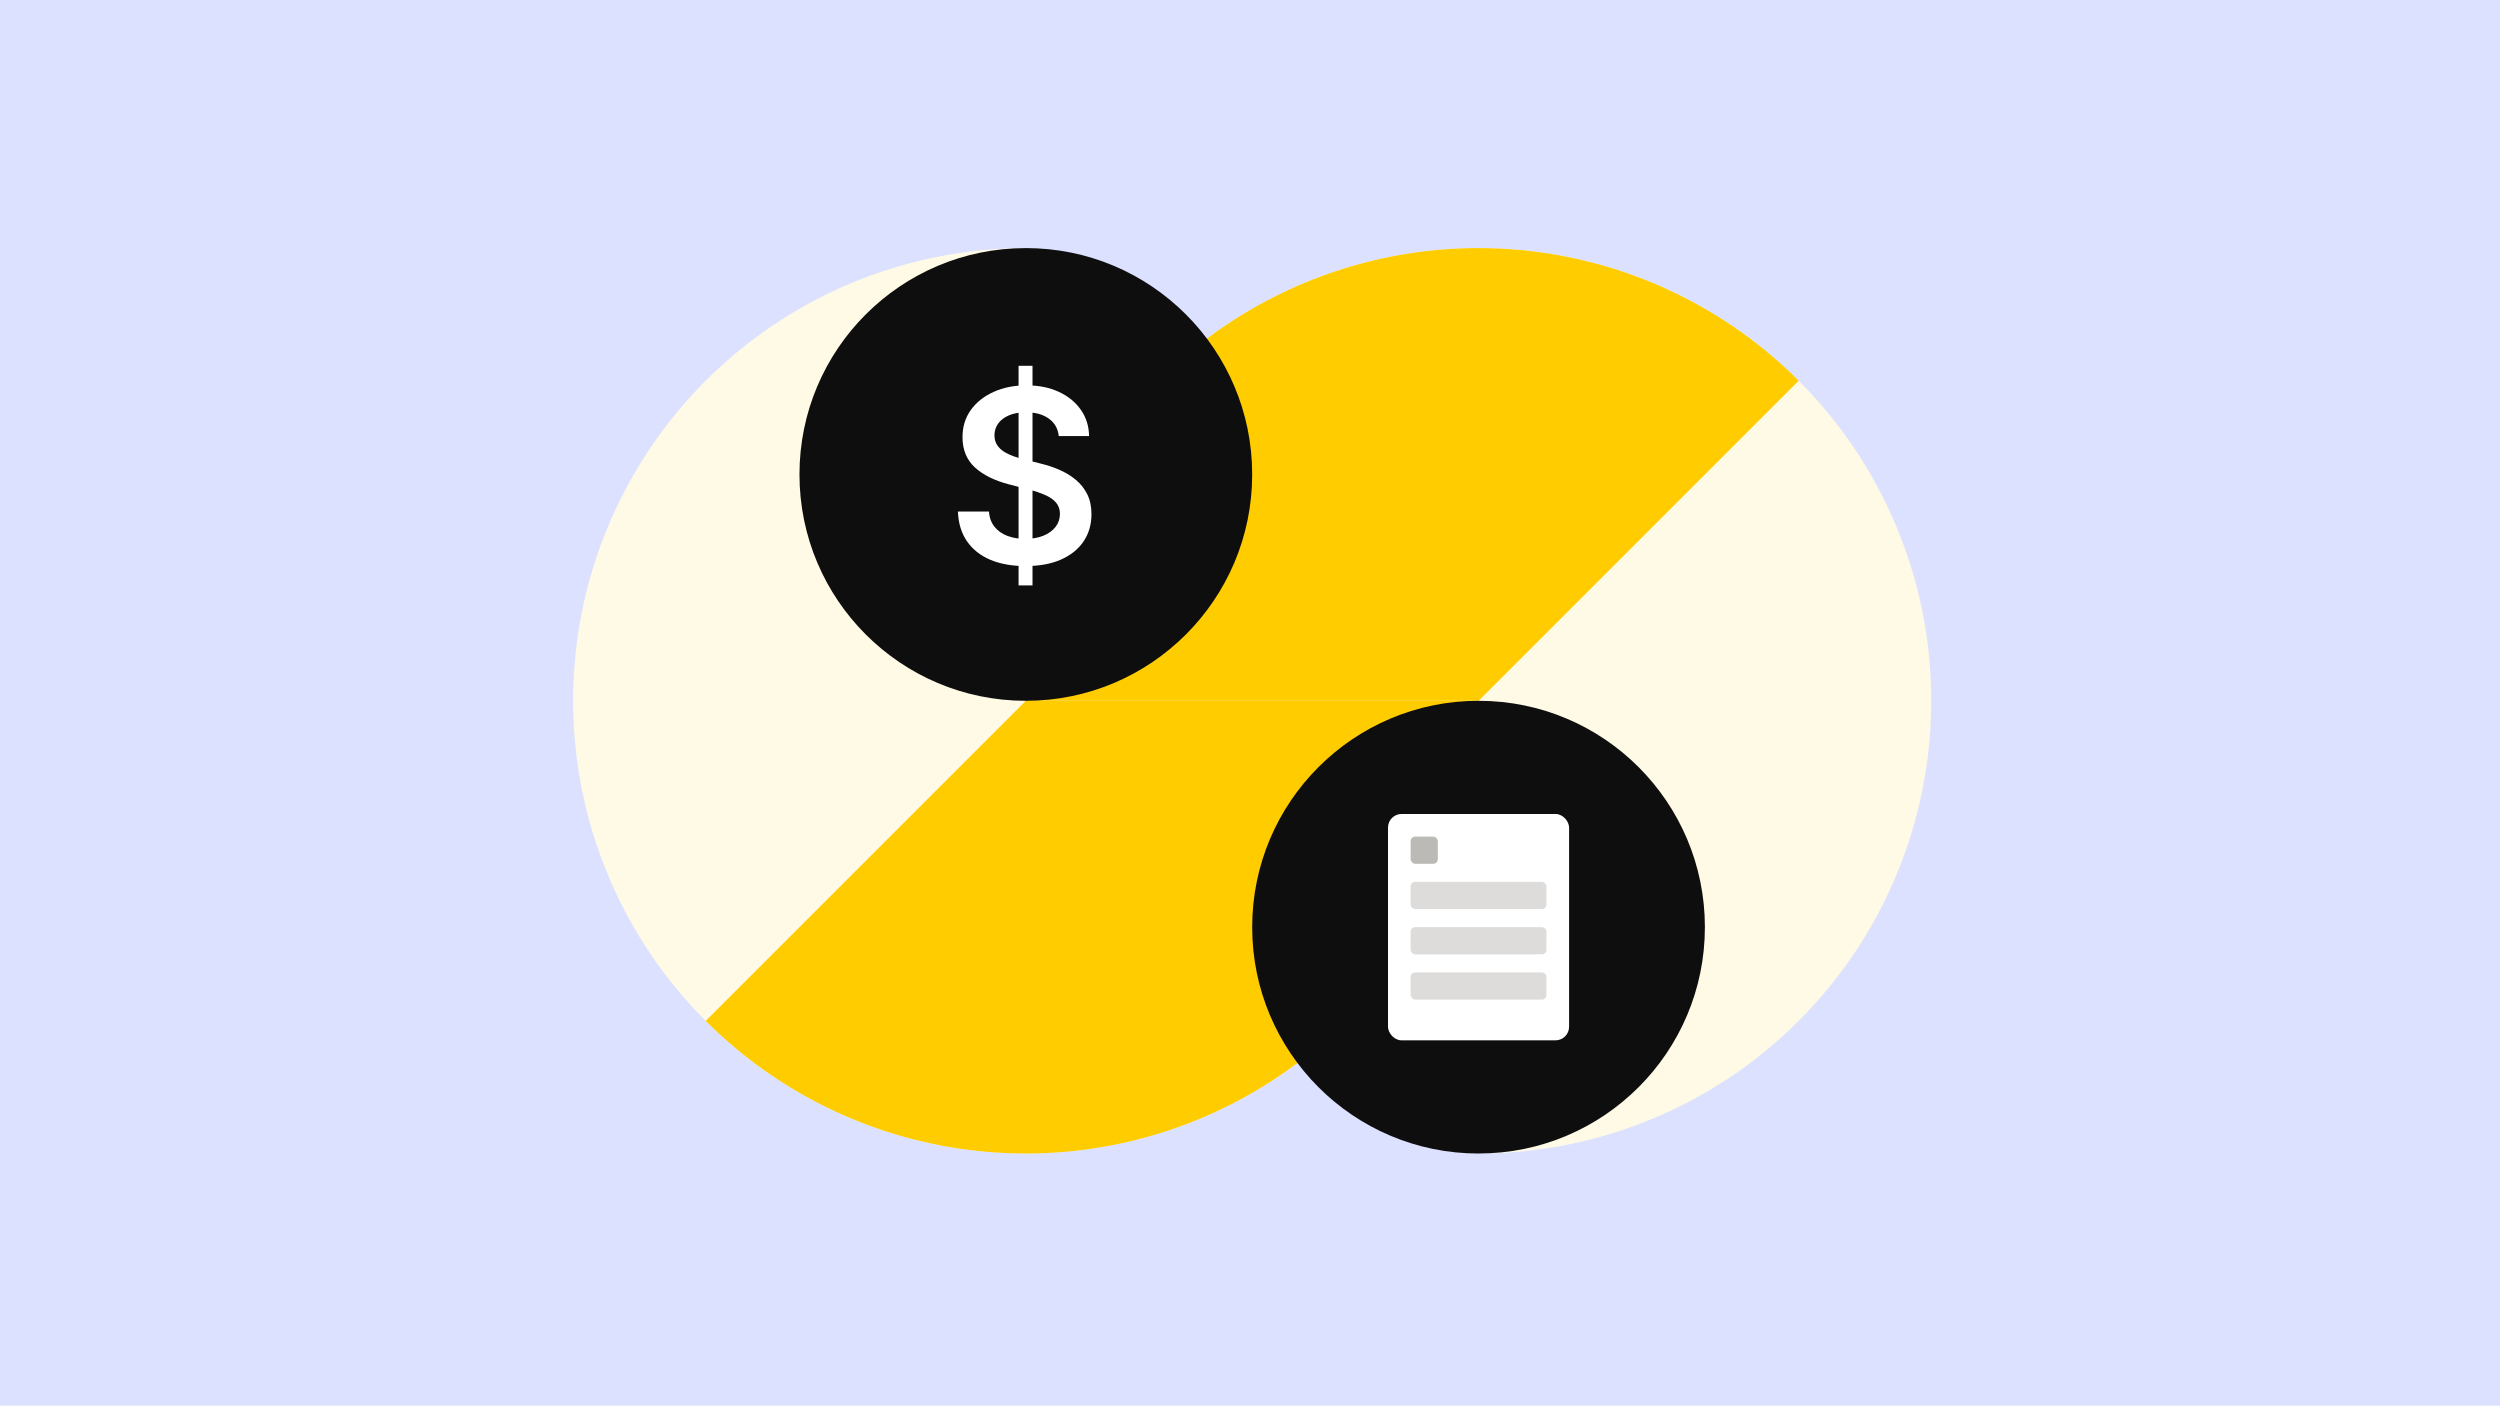 <svg width="1060" height="596" viewBox="0 0 1060 596" fill="none" xmlns="http://www.w3.org/2000/svg">
<rect width="1060" height="596" fill="#DBE1FF"/>
<path d="M626.899 297.143C626.899 335.107 615.642 372.219 594.55 403.785C573.458 435.351 543.48 459.953 508.406 474.482C473.331 489.01 434.737 492.811 397.502 485.405C360.268 477.998 326.065 459.717 299.221 432.872C272.376 406.027 254.095 371.825 246.688 334.591C239.282 297.356 243.083 258.761 257.611 223.687C272.14 188.613 296.742 158.634 328.308 137.543C359.874 116.451 396.986 105.193 434.95 105.193V297.143H626.899Z" fill="#FFFAE5"/>
<path d="M626.899 297.143C626.899 335.107 615.642 372.219 594.55 403.785C573.458 435.351 543.48 459.953 508.406 474.482C473.331 489.01 434.737 492.811 397.502 485.405C360.268 477.998 326.065 459.717 299.221 432.872L434.95 297.143H626.899Z" fill="#FFCC00"/>
<path d="M434.952 297.14C434.952 259.176 446.21 222.065 467.302 190.499C488.393 158.933 518.372 134.33 553.446 119.802C588.52 105.273 627.115 101.472 664.349 108.879C701.584 116.285 735.786 134.567 762.631 161.411C789.475 188.256 807.757 222.458 815.163 259.693C822.57 296.927 818.768 335.522 804.24 370.596C789.712 405.67 765.109 435.649 733.543 456.74C701.977 477.832 664.866 489.09 626.902 489.09L626.902 297.14L434.952 297.14Z" fill="#FFFAE5"/>
<path d="M434.952 297.14C434.952 259.176 446.21 222.065 467.302 190.499C488.393 158.933 518.372 134.33 553.446 119.802C588.52 105.273 627.115 101.472 664.349 108.879C701.584 116.285 735.786 134.567 762.631 161.411L626.902 297.14L434.952 297.14Z" fill="#FFCC00"/>
<ellipse cx="434.951" cy="201.164" rx="95.975" ry="95.975" fill="#0E0E0E"/>
<path d="M431.875 248.195V155.1H437.783V248.195H431.875ZM448.913 184.883C448.577 181.707 447.16 179.234 444.663 177.464C442.189 175.695 438.971 174.81 435.009 174.81C432.224 174.81 429.834 175.234 427.841 176.082C425.848 176.931 424.323 178.083 423.266 179.537C422.21 180.992 421.669 182.653 421.645 184.519C421.645 186.071 421.994 187.416 422.69 188.556C423.41 189.695 424.383 190.665 425.608 191.465C426.832 192.241 428.189 192.895 429.678 193.429C431.167 193.962 432.668 194.411 434.181 194.774L441.097 196.52C443.882 197.174 446.56 198.059 449.129 199.175C451.723 200.29 454.04 201.696 456.081 203.393C458.147 205.09 459.78 207.139 460.98 209.539C462.181 211.939 462.781 214.751 462.781 217.976C462.781 222.339 461.677 226.182 459.467 229.503C457.258 232.801 454.064 235.382 449.886 237.249C445.731 239.092 440.7 240.013 434.793 240.013C429.054 240.013 424.071 239.116 419.844 237.322C415.642 235.528 412.352 232.91 409.974 229.467C407.621 226.024 406.348 221.83 406.156 216.885H419.304C419.496 219.479 420.289 221.636 421.681 223.358C423.074 225.079 424.887 226.364 427.121 227.212C429.378 228.061 431.899 228.485 434.685 228.485C437.591 228.485 440.136 228.049 442.321 227.176C444.531 226.279 446.26 225.043 447.508 223.467C448.757 221.867 449.394 220 449.418 217.866C449.394 215.927 448.829 214.327 447.725 213.066C446.62 211.781 445.071 210.715 443.078 209.866C441.109 208.993 438.803 208.217 436.162 207.539L427.769 205.357C421.693 203.781 416.891 201.393 413.36 198.193C409.854 194.968 408.101 190.689 408.101 185.356C408.101 180.968 409.278 177.125 411.631 173.828C414.009 170.531 417.239 167.973 421.321 166.155C425.404 164.312 430.026 163.391 435.189 163.391C440.424 163.391 445.011 164.312 448.949 166.155C452.912 167.973 456.021 170.506 458.279 173.755C460.536 176.98 461.701 180.689 461.773 184.883H448.913Z" fill="white"/>
<ellipse cx="626.901" cy="393.115" rx="95.975" ry="95.975" fill="#0E0E0E"/>
<rect x="588.512" y="345.128" width="76.78" height="95.975" rx="5.758" fill="white"/>
<rect x="598.113" y="354.725" width="11.52" height="11.517" rx="1.919" fill="#BCBAB6"/>
<rect x="598.113" y="373.92" width="57.585" height="11.517" rx="1.919" fill="#DEDCDA"/>
<rect x="598.113" y="393.118" width="57.585" height="11.517" rx="1.919" fill="#DEDCDA"/>
<rect x="598.113" y="412.309" width="57.585" height="11.517" rx="1.919" fill="#DEDCDA"/>
</svg>
